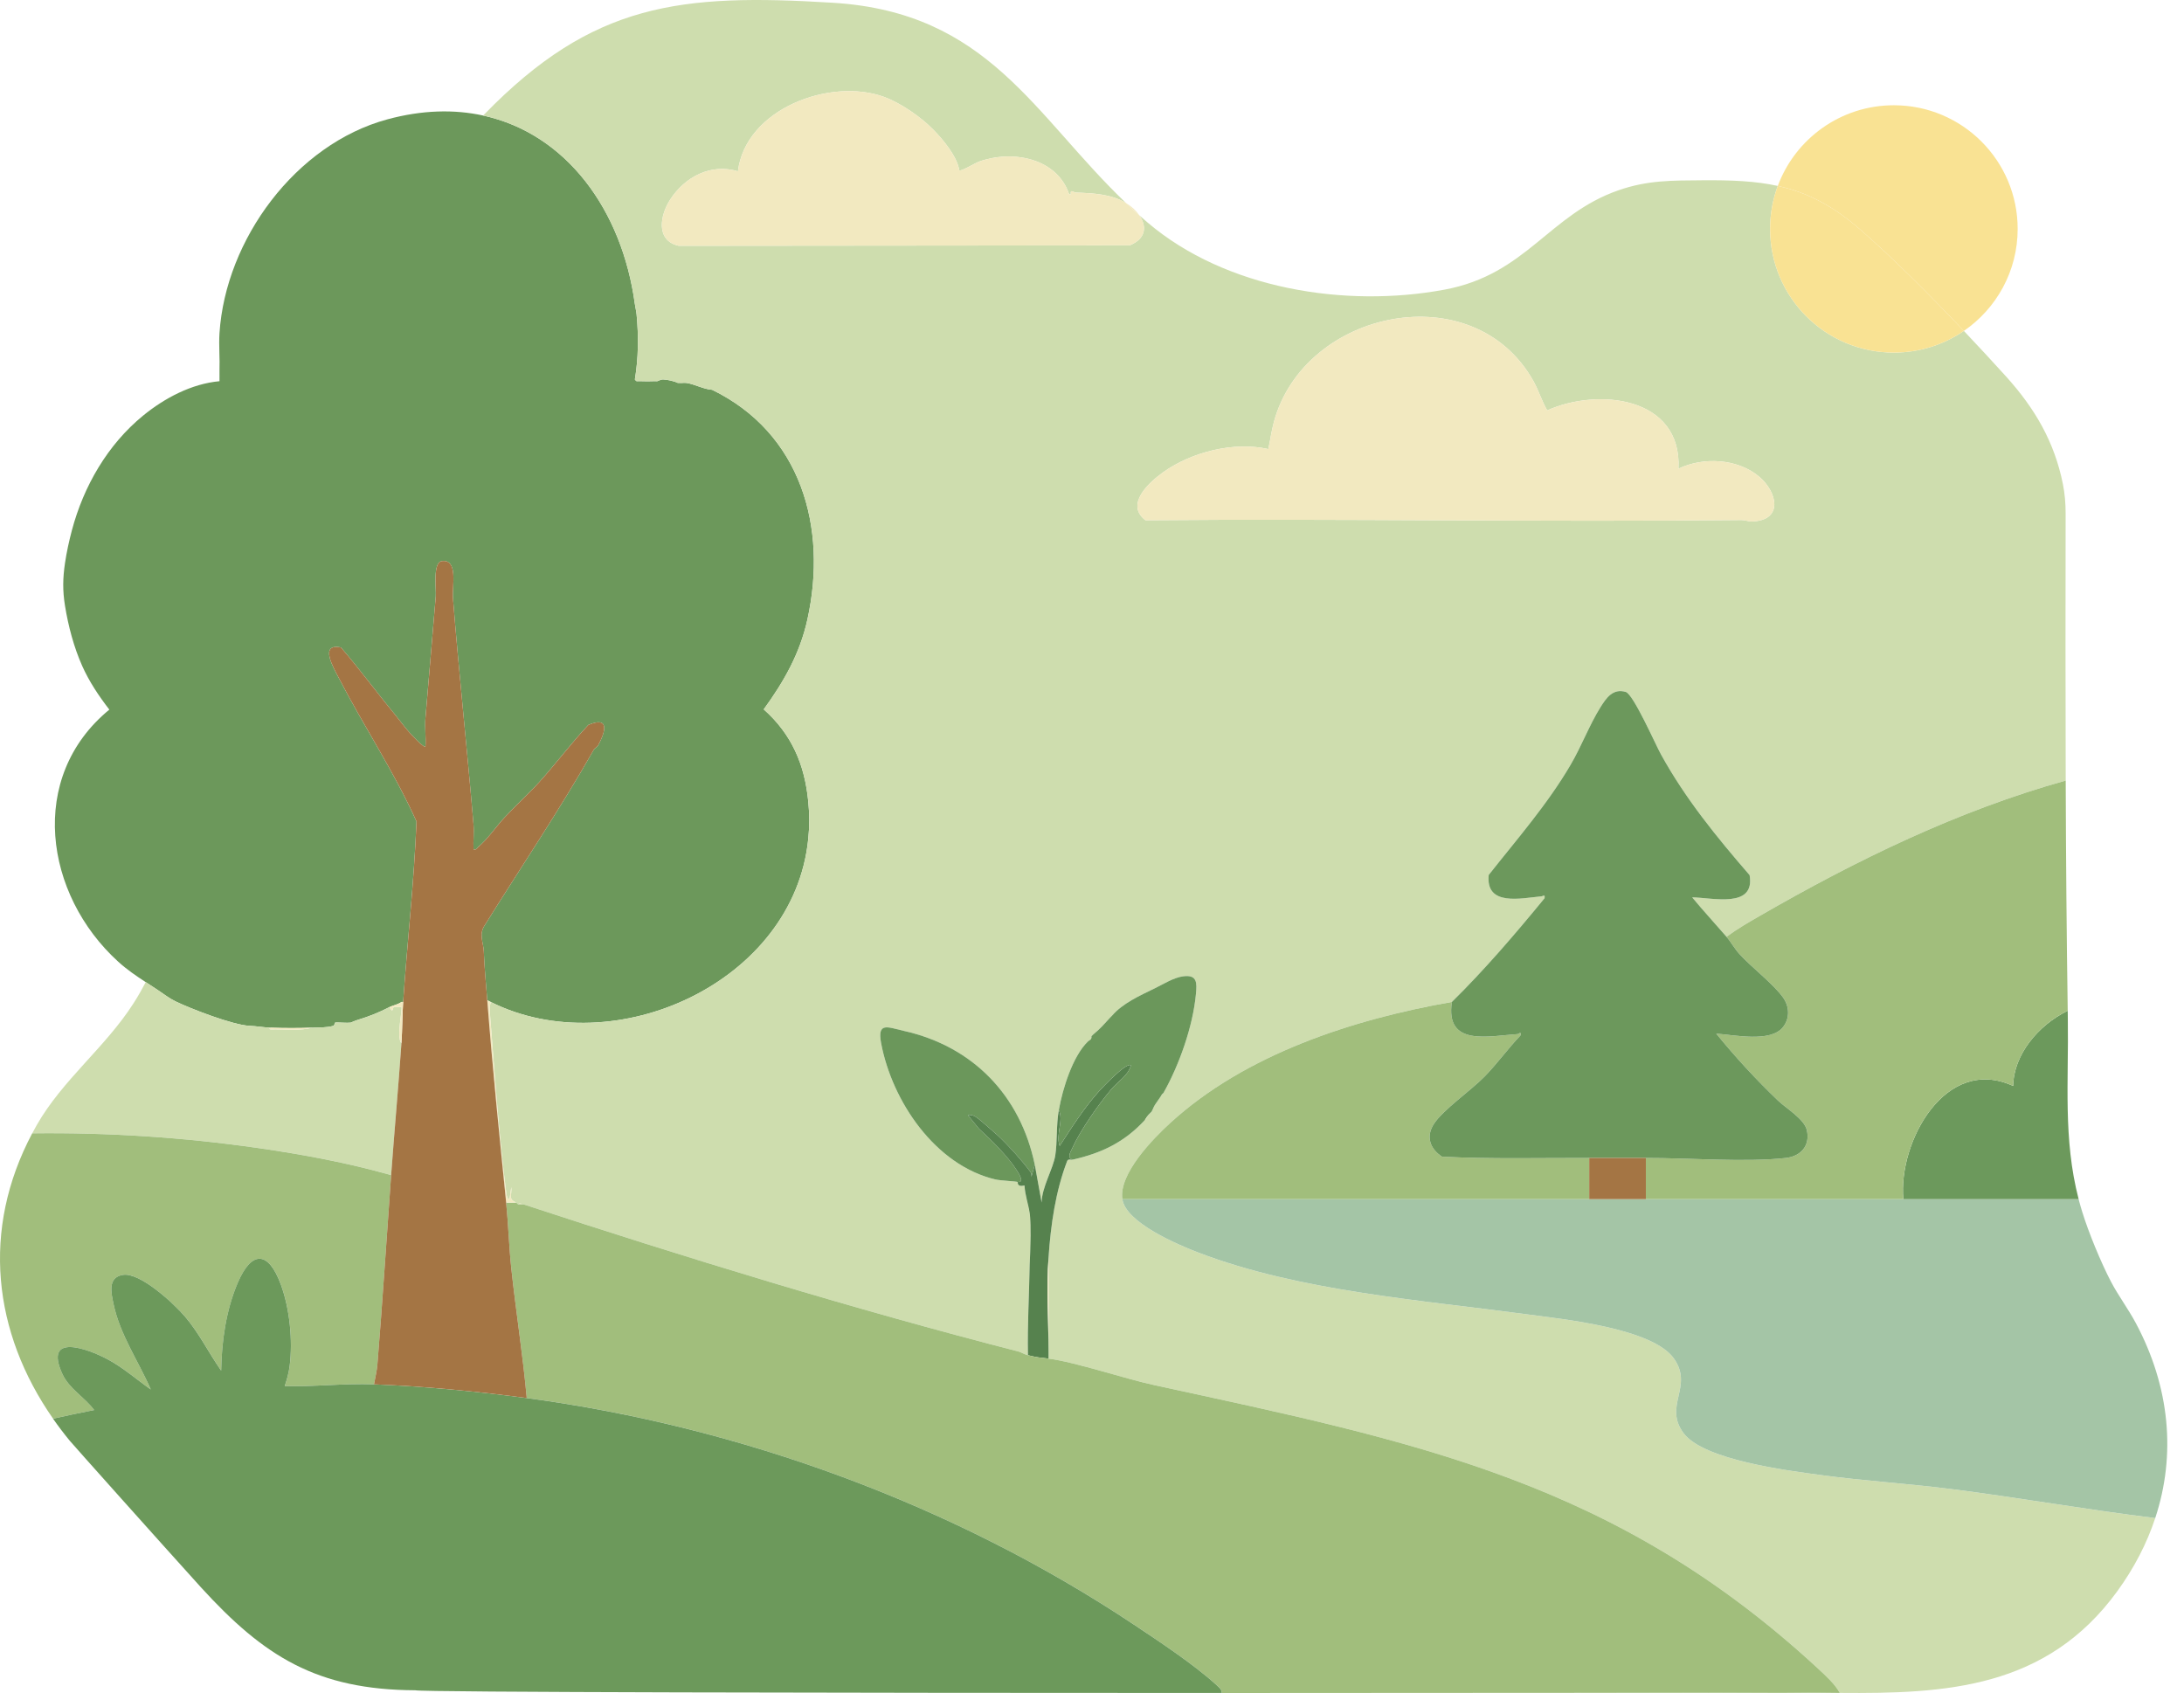<svg width="129" height="100" viewBox="0 0 129 100" fill="none" xmlns="http://www.w3.org/2000/svg">
<g clip-path="url(#clip0_424_6217)">
<path d="M115.998 19.546C117.916 18.229 119.175 16.023 119.175 13.521C119.175 9.487 115.901 6.217 111.863 6.217C108.719 6.217 106.039 8.2 105.007 10.982C106.695 11.353 108.206 12.103 109.89 13.57C111.785 15.22 113.999 17.438 115.998 19.547V19.546Z" fill="#F9E293"/>
<path d="M66.502 11.985C66.761 12.234 67.027 12.479 67.301 12.722C67.107 12.44 66.824 12.181 66.502 11.985Z" fill="#F2E9C0"/>
<path d="M104.1 99.962C102.116 99.983 87.988 100 72.173 100H108.671C108.671 99.998 108.669 99.997 108.668 99.995C107.157 99.982 105.628 99.947 104.1 99.962Z" fill="#A1BE7C"/>
<path d="M47.739 47.332C47.818 48.143 47.821 48.744 47.739 49.56C46.893 58.024 36.291 62.832 28.983 59.182L28.78 59.081C28.704 58.097 28.616 57.209 28.576 56.196C28.556 55.685 28.287 55.233 28.593 54.712C30.749 51.247 33.067 47.822 35.077 44.276C35.134 44.177 35.264 44.144 35.337 44.011C35.763 43.219 36.025 42.289 34.755 42.817C33.724 43.912 32.826 45.123 31.814 46.238C31.175 46.941 30.422 47.618 29.794 48.295C29.309 48.817 28.811 49.555 28.27 50.008C28.174 50.089 28.157 50.217 27.97 50.167C27.942 49.686 28.009 49.18 27.968 48.7C27.589 44.225 27.11 39.778 26.755 35.328C26.7 34.646 27.083 33.003 26.093 33.144C25.551 33.222 25.775 34.773 25.738 35.228C25.536 37.621 25.33 40.037 25.129 42.419C25.085 42.958 25.165 43.546 25.13 44.091C25.03 44.203 24.251 43.342 24.125 43.198C23.841 42.875 23.586 42.515 23.314 42.186C22.238 40.887 21.239 39.519 20.139 38.244C18.827 37.975 19.707 39.458 20.009 40.041C21.489 42.905 23.283 45.586 24.6 48.522C24.46 52.092 24.057 55.623 23.812 59.182H23.711C23.51 59.338 23.198 59.386 23.001 59.487C22.37 59.809 21.826 60.03 21.152 60.234C20.916 60.305 20.738 60.403 20.711 60.405C20.477 60.429 20.062 60.391 19.816 60.395C19.758 60.396 19.772 60.568 19.682 60.595C19.301 60.705 18.831 60.687 18.439 60.702C17.659 60.731 16.785 60.731 16.006 60.702C15.519 60.684 15.181 60.611 14.732 60.592C13.763 60.549 11.253 59.581 10.354 59.142C9.977 58.958 9.675 58.712 9.315 58.474C9.076 58.316 8.841 58.163 8.608 58.011C8.045 57.645 7.499 57.274 6.982 56.804C2.627 52.846 1.598 45.907 6.458 41.915C5.836 41.108 5.269 40.263 4.854 39.331C4.362 38.225 4.034 36.983 3.84 35.786C3.693 34.879 3.708 34.15 3.84 33.254C3.934 32.617 4.08 31.953 4.245 31.329C4.94 28.716 6.353 26.265 8.456 24.546C9.717 23.515 11.318 22.665 12.964 22.517C12.973 22.316 12.957 22.112 12.964 21.91C12.991 21.176 12.918 20.409 12.964 19.682C13.323 14.152 17.462 8.519 22.879 7.05C24.932 6.493 26.831 6.451 28.539 6.824C33.434 7.894 36.74 12.379 37.499 17.96C37.527 18.165 37.581 18.363 37.6 18.567C37.724 19.855 37.711 21.137 37.499 22.416C37.517 22.447 37.57 22.5 37.6 22.517C37.903 22.505 38.212 22.536 38.513 22.517C38.613 22.511 38.717 22.519 38.817 22.517C38.863 22.517 39.002 22.414 39.166 22.415C39.383 22.417 39.833 22.511 40.034 22.619C40.067 22.621 40.102 22.616 40.135 22.619C40.267 22.63 40.413 22.602 40.541 22.619C41.006 22.682 41.569 22.994 42.061 23.024C47.307 25.576 48.898 31.135 47.689 36.597C47.245 38.605 46.305 40.255 45.11 41.9C46.761 43.37 47.528 45.153 47.739 47.332Z" fill="#6C985B"/>
<path d="M60.87 73.147C60.87 73.2 60.869 73.254 60.868 73.307C60.867 73.326 60.867 73.345 60.866 73.364C60.865 73.395 60.865 73.425 60.864 73.456C60.863 73.496 60.862 73.536 60.861 73.576C60.861 73.622 60.859 73.667 60.857 73.711V73.725C60.855 73.81 60.852 73.891 60.849 73.968C60.848 73.996 60.847 74.025 60.846 74.052C60.845 74.083 60.843 74.114 60.842 74.143C60.841 74.178 60.84 74.211 60.838 74.244C60.838 74.267 60.836 74.289 60.835 74.311C60.834 74.336 60.833 74.359 60.832 74.382C60.831 74.414 60.829 74.444 60.828 74.472C60.827 74.483 60.827 74.494 60.827 74.504C60.865 73.924 60.99 72.109 60.99 72.109C60.909 71.579 60.565 70.636 60.516 70.074C60.555 70.609 60.737 71.111 60.818 71.64C60.823 71.675 60.828 71.71 60.832 71.749C60.837 71.788 60.841 71.829 60.844 71.87C60.846 71.891 60.848 71.914 60.849 71.936C60.854 72.002 60.858 72.072 60.861 72.145C60.862 72.17 60.863 72.196 60.864 72.221C60.866 72.271 60.868 72.321 60.87 72.374C60.874 72.574 60.874 72.787 60.873 73.001C60.873 73.049 60.871 73.098 60.87 73.147ZM60.823 74.576C60.824 74.56 60.825 74.544 60.826 74.525C60.825 74.528 60.825 74.531 60.825 74.535C60.824 74.55 60.824 74.564 60.823 74.576Z" fill="#CEDDAE"/>
<path d="M115.297 87.96C112.713 87.63 110.099 87.475 107.517 87.123C105.565 86.858 100.63 86.241 99.444 84.655C98.234 83.035 100.037 81.912 98.88 80.256C97.615 78.445 92.29 77.916 90.154 77.629C83.86 76.783 76.74 76.264 70.786 73.987C69.582 73.527 66.497 72.224 66.292 70.83C66.073 69.339 68.092 67.27 69.13 66.322C73.569 62.262 79.922 60.204 85.757 59.182C87.714 57.254 89.49 55.176 91.231 53.054C91.266 52.799 91.16 52.935 91.024 52.947C89.855 53.051 87.737 53.56 87.932 51.681C89.605 49.56 91.4 47.512 92.77 45.172C93.406 44.086 93.886 42.805 94.535 41.77C94.873 41.23 95.269 40.644 96.027 40.87C96.48 41.006 97.775 43.96 98.109 44.564C99.56 47.192 101.388 49.432 103.342 51.691C103.687 53.685 101.14 53.017 99.951 53.005C100.606 53.797 101.308 54.557 101.979 55.334C102.592 54.879 103.277 54.482 103.939 54.101C109.665 50.793 115.689 47.868 122.013 46.106C121.995 40.845 122 35.581 122.008 30.323C122.009 29.737 121.96 29.151 121.844 28.577C121.347 26.108 120.202 24.13 118.478 22.224C117.725 21.392 116.882 20.479 115.998 19.546C114.822 20.353 113.399 20.826 111.864 20.826C107.826 20.826 104.552 17.555 104.552 13.521C104.552 12.628 104.713 11.773 105.006 10.982C103.69 10.692 102.265 10.634 100.567 10.648C98.771 10.663 97.333 10.637 95.609 11.235C91.48 12.666 90.164 16.203 85.335 17.106C79.468 18.203 72.404 17.076 67.787 13.147C67.622 13.007 67.461 12.866 67.301 12.723C67.73 13.348 67.721 14.086 66.725 14.493L40.083 14.518C38.713 14.201 38.984 12.715 39.585 11.789C40.456 10.443 41.993 9.637 43.586 10.118C44.045 6.418 49.053 4.564 52.228 5.727C53.196 6.082 54.368 6.894 55.093 7.625C55.694 8.23 56.521 9.217 56.662 10.06C56.759 10.142 57.592 9.633 57.822 9.549C59.781 8.837 62.434 9.326 63.15 11.476H63.249C63.211 11.141 63.364 11.37 63.603 11.378C64.545 11.409 65.622 11.468 66.465 11.963C66.478 11.97 66.49 11.978 66.502 11.986C61.071 6.796 58.392 0.733 49.212 0.164C40.167 -0.396 35.011 0.176 28.613 6.747C28.589 6.773 28.564 6.799 28.539 6.824C33.434 7.894 36.74 12.379 37.499 17.96C37.528 18.165 37.581 18.362 37.601 18.567C37.724 19.855 37.711 21.137 37.499 22.416C37.517 22.447 37.57 22.5 37.601 22.517C37.903 22.505 38.212 22.535 38.513 22.517C38.614 22.511 38.717 22.519 38.817 22.517C38.863 22.517 39.002 22.414 39.166 22.415C39.383 22.417 39.833 22.511 40.034 22.619C40.067 22.62 40.102 22.616 40.135 22.619C40.267 22.63 40.413 22.601 40.541 22.619C41.006 22.681 41.569 22.994 42.062 23.024C47.307 25.576 48.898 31.135 47.689 36.597C47.245 38.605 46.305 40.255 45.11 41.9C46.762 43.37 47.528 45.153 47.739 47.332C47.818 48.143 47.821 48.744 47.739 49.56C46.893 58.023 36.291 62.832 28.983 59.182C28.889 59.544 28.954 60.066 28.984 60.447C29.241 63.712 29.488 67.234 29.905 70.467C29.923 70.609 29.97 70.866 30.097 70.829L30.199 70.121C30.247 70.616 29.992 70.84 30.504 71.033C30.521 71.039 30.549 71.114 30.605 71.134H30.606C30.622 71.134 30.619 71.038 30.909 71.134C40.502 74.284 50.436 77.332 60.209 79.844C60.286 79.864 60.475 79.986 60.716 80.047C60.679 78.255 60.79 76.468 60.817 74.679C60.817 74.674 60.818 74.653 60.82 74.621C60.82 74.614 60.821 74.606 60.821 74.597C60.821 74.59 60.822 74.584 60.822 74.576C60.823 74.564 60.823 74.55 60.824 74.535C60.824 74.532 60.824 74.529 60.825 74.525C60.825 74.518 60.825 74.511 60.827 74.504C60.827 74.494 60.827 74.483 60.828 74.472C60.828 74.444 60.831 74.414 60.831 74.382C60.833 74.359 60.834 74.336 60.835 74.312C60.835 74.289 60.837 74.267 60.838 74.244C60.84 74.211 60.841 74.178 60.842 74.143C60.843 74.114 60.845 74.084 60.846 74.052C60.847 74.025 60.848 73.996 60.849 73.968C60.852 73.891 60.855 73.81 60.857 73.725V73.711C60.859 73.667 60.86 73.622 60.861 73.576C60.862 73.536 60.863 73.496 60.864 73.456C60.865 73.425 60.865 73.395 60.866 73.364C60.867 73.345 60.867 73.326 60.868 73.307C60.869 73.254 60.87 73.2 60.87 73.147C60.871 73.098 60.872 73.049 60.872 73.001C60.874 72.787 60.874 72.574 60.869 72.374C60.868 72.321 60.866 72.271 60.864 72.221C60.863 72.196 60.862 72.17 60.861 72.145C60.858 72.072 60.854 72.002 60.849 71.936C60.848 71.914 60.846 71.892 60.844 71.87C60.84 71.828 60.836 71.787 60.831 71.75C60.828 71.71 60.822 71.675 60.817 71.64C60.736 71.111 60.555 70.609 60.515 70.074C60.513 70.056 60.512 70.038 60.511 70.021C60.046 70.136 60.131 69.832 60.108 69.817C60.053 69.78 59.089 69.737 58.789 69.666C55.238 68.823 52.691 65.055 52.044 61.618C51.799 60.328 52.448 60.684 53.379 60.891C57.473 61.8 60.279 64.721 61.121 68.805L61.526 71.032C61.531 70.133 62.211 69.031 62.332 68.241C62.458 67.415 62.38 66.477 62.541 65.563C62.762 64.316 63.355 62.389 64.264 61.512C64.353 61.427 64.493 61.415 64.467 61.208C64.504 61.181 64.532 61.137 64.569 61.106C65.008 60.747 65.225 60.482 65.582 60.094C65.615 60.059 65.653 60.028 65.684 59.992C66.307 59.265 67.301 58.818 68.218 58.372C68.701 58.138 69.327 57.736 69.9 57.666C70.728 57.563 70.698 58.074 70.639 58.715C70.463 60.617 69.657 62.9 68.725 64.55C68.709 64.583 68.644 64.612 68.624 64.652C68.529 64.831 68.337 65.07 68.218 65.259C68.134 65.394 68.067 65.592 68.016 65.665C67.998 65.689 67.975 65.708 67.954 65.727L67.914 65.766C67.888 65.802 67.842 65.83 67.813 65.867L67.793 65.898C67.757 65.959 67.741 66.03 67.61 66.171C66.406 67.474 65.063 68.112 63.352 68.5C63.261 68.521 63.109 68.435 63.039 68.563C62.342 70.372 62.064 72.345 61.933 74.273V80.25C63.519 80.452 66.403 81.43 68.215 81.823C83.629 85.167 95.424 87.493 107.406 98.579C107.836 98.977 108.397 99.486 108.667 99.995C114.933 100.05 120.878 99.738 125.058 93.992C126.06 92.613 126.808 91.162 127.301 89.669C123.289 89.177 119.307 88.471 115.297 87.96ZM67.658 30.729C66.447 29.806 67.824 28.527 68.692 27.903C70.368 26.699 72.884 26.062 74.913 26.526C75.031 25.991 75.099 25.458 75.243 24.927C77.042 18.27 87.047 16.192 90.575 22.515C90.888 23.075 91.066 23.688 91.387 24.24C94.391 22.893 99.346 23.42 99.141 27.683C100.606 26.979 102.622 27.081 103.897 28.147C104.998 29.069 105.357 30.761 103.449 30.802C103.272 30.805 103.068 30.714 102.846 30.716C91.119 30.846 79.385 30.624 67.658 30.729Z" fill="#CEDDAE"/>
<path d="M23.712 61.613C23.532 64.209 23.291 66.844 23.104 69.412C20.531 68.681 17.88 68.189 15.23 67.808C10.853 67.179 6.374 66.887 1.903 66.943C1.991 66.779 2.08 66.616 2.172 66.452C3.699 63.777 6.222 61.866 7.891 59.255C8.153 58.847 8.389 58.431 8.609 58.01C8.842 58.163 9.077 58.315 9.315 58.474C9.675 58.712 9.977 58.958 10.355 59.142C11.254 59.581 13.764 60.549 14.733 60.592C15.181 60.611 15.52 60.684 16.007 60.702C15.733 60.846 16.182 60.802 16.259 60.802C16.961 60.803 17.776 60.888 18.44 60.702C18.832 60.687 19.302 60.705 19.683 60.594C19.773 60.568 19.759 60.396 19.817 60.395C20.063 60.391 20.478 60.429 20.712 60.405C20.739 60.403 20.917 60.304 21.153 60.234C21.827 60.03 22.37 59.809 23.002 59.486C23.242 59.92 23.171 59.5 23.272 59.485C23.417 59.465 23.567 59.492 23.712 59.486C23.789 59.56 23.392 61.319 23.712 61.613Z" fill="#CEDDAE"/>
<path d="M127.301 89.669C123.289 89.177 119.307 88.471 115.297 87.96C112.713 87.63 110.099 87.475 107.517 87.123C105.565 86.858 100.63 86.241 99.444 84.655C98.234 83.034 100.037 81.912 98.88 80.256C97.615 78.445 92.29 77.916 90.154 77.629C83.86 76.783 76.74 76.264 70.786 73.987C69.582 73.527 66.497 72.224 66.292 70.83H122.775C122.839 71.076 122.909 71.324 122.986 71.572C123.364 72.8 124.095 74.576 124.692 75.715C125.113 76.52 125.706 77.312 126.155 78.152C128.169 81.926 128.537 85.928 127.301 89.669Z" fill="#A4C5A6"/>
<path d="M103.449 30.802C103.273 30.805 103.068 30.714 102.846 30.716C91.119 30.846 79.385 30.624 67.658 30.729C66.447 29.807 67.824 28.527 68.692 27.903C70.368 26.699 72.884 26.063 74.913 26.526C75.031 25.991 75.099 25.458 75.243 24.927C77.042 18.27 87.047 16.192 90.576 22.515C90.888 23.075 91.066 23.688 91.388 24.24C94.392 22.893 99.346 23.421 99.141 27.683C100.606 26.979 102.622 27.081 103.897 28.147C104.998 29.069 105.357 30.761 103.449 30.802Z" fill="#F2E9C0"/>
<path d="M93.868 68.399V70.83H66.292C66.073 69.339 68.091 67.27 69.13 66.322C73.569 62.262 79.922 60.204 85.757 59.182C85.347 61.844 87.941 61.191 89.636 61.081C89.751 61.074 89.836 60.877 89.812 61.156C89.072 61.931 88.434 62.825 87.687 63.59C86.899 64.397 85.241 65.546 84.698 66.378C84.203 67.137 84.465 67.854 85.175 68.323C88.051 68.468 90.975 68.393 93.868 68.399Z" fill="#A1BE7C"/>
<path d="M115.998 19.546C114.822 20.353 113.398 20.826 111.863 20.826C107.825 20.826 104.552 17.556 104.552 13.522C104.552 12.628 104.713 11.773 105.006 10.982C106.695 11.352 108.206 12.103 109.891 13.569C111.785 15.22 114 17.437 115.998 19.546Z" fill="#F9E293"/>
<path d="M66.725 14.492L40.083 14.518C38.713 14.201 38.985 12.715 39.585 11.789C40.456 10.443 41.993 9.637 43.587 10.118C44.045 6.417 49.053 4.564 52.228 5.727C53.197 6.082 54.369 6.894 55.094 7.625C55.695 8.23 56.521 9.217 56.662 10.06C56.759 10.142 57.593 9.633 57.823 9.549C59.782 8.836 62.435 9.326 63.151 11.476H63.25C63.211 11.141 63.364 11.37 63.604 11.378C64.546 11.409 65.622 11.468 66.466 11.963C66.478 11.97 66.49 11.978 66.502 11.985C66.762 12.234 67.028 12.479 67.301 12.722C67.73 13.348 67.721 14.086 66.725 14.492Z" fill="#F2E9C0"/>
<path d="M60.92 69.513C60.932 69.381 60.931 69.312 60.849 69.202C60.336 68.515 59.581 67.675 58.945 67.08C58.749 66.896 57.792 66.056 57.628 65.965C57.465 65.873 57.359 65.838 57.169 65.867L57.827 66.673C58.547 67.328 59.528 68.296 60.05 69.115C60.116 69.219 60.568 69.878 60.108 69.817C60.053 69.78 59.089 69.737 58.789 69.666C55.239 68.823 52.692 65.055 52.044 61.618C51.8 60.328 52.449 60.684 53.379 60.89C57.473 61.8 60.279 64.721 61.122 68.804L60.92 69.513Z" fill="#6B975B"/>
<path d="M66.799 62.93C66.634 63.537 66.014 63.892 65.632 64.347C64.886 65.236 63.802 66.774 63.334 67.823C63.229 68.059 63.006 68.376 63.352 68.5C63.261 68.521 63.109 68.436 63.039 68.563C62.343 70.372 62.065 72.345 61.933 74.273C61.806 76.135 61.933 77.978 61.933 79.844V80.25C61.427 80.185 61.29 80.192 60.716 80.047C60.68 78.255 60.79 76.468 60.818 74.679C60.818 74.674 60.819 74.653 60.821 74.621C60.821 74.614 60.822 74.606 60.822 74.597C60.822 74.59 60.823 74.584 60.823 74.576C60.824 74.564 60.824 74.55 60.825 74.535C60.825 74.532 60.825 74.529 60.826 74.525C60.826 74.518 60.826 74.511 60.827 74.504C60.827 74.494 60.827 74.483 60.828 74.472C60.829 74.444 60.831 74.414 60.832 74.382C60.833 74.359 60.834 74.336 60.835 74.312C60.835 74.289 60.837 74.267 60.838 74.244C60.84 74.211 60.841 74.178 60.842 74.143C60.843 74.114 60.845 74.084 60.846 74.052C60.847 74.025 60.848 73.996 60.849 73.968C60.852 73.891 60.855 73.81 60.857 73.725V73.711C60.859 73.667 60.86 73.622 60.861 73.576C60.862 73.536 60.863 73.496 60.864 73.456C60.865 73.425 60.865 73.395 60.866 73.364C60.867 73.345 60.867 73.326 60.868 73.307C60.869 73.254 60.87 73.2 60.87 73.147C60.871 73.098 60.873 73.049 60.873 73.001C60.874 72.787 60.874 72.574 60.869 72.374C60.868 72.322 60.866 72.271 60.864 72.221C60.863 72.196 60.862 72.17 60.861 72.145C60.858 72.072 60.854 72.002 60.849 71.936C60.848 71.914 60.846 71.892 60.844 71.87C60.841 71.829 60.837 71.788 60.832 71.75C60.828 71.71 60.823 71.675 60.818 71.64C60.737 71.111 60.555 70.609 60.516 70.074C60.514 70.057 60.513 70.038 60.511 70.021C60.046 70.136 60.131 69.832 60.108 69.817C60.568 69.878 60.116 69.219 60.05 69.115C59.528 68.297 58.547 67.328 57.827 66.673L57.169 65.867C57.359 65.838 57.465 65.874 57.628 65.965C57.792 66.056 58.749 66.897 58.945 67.08C59.581 67.675 60.336 68.516 60.849 69.202C60.931 69.312 60.932 69.381 60.92 69.513L61.122 68.805L61.526 71.032C61.531 70.133 62.212 69.031 62.332 68.241C62.458 67.415 62.38 66.477 62.541 65.563C62.841 66.212 62.343 66.997 62.592 67.689C63.309 66.577 64.036 65.436 64.923 64.448C65.116 64.231 66.558 62.702 66.799 62.93Z" fill="#56824E"/>
<path d="M61.932 74.273V79.844C61.932 77.978 61.806 76.134 61.932 74.273Z" fill="#F2E9C0"/>
<path d="M30.91 71.134H30.606C30.623 71.134 30.62 71.038 30.91 71.134Z" fill="#F2E9C0"/>
<path d="M118.909 64.145C114.911 62.301 112.112 67.451 112.422 70.83H122.776C121.851 67.259 122.195 63.874 122.138 60.175C122.136 60.017 122.134 59.858 122.132 59.7C120.373 60.565 118.938 62.303 118.909 64.146V64.145Z" fill="#6C995C"/>
<path d="M108.667 99.995C107.156 99.982 105.627 99.947 104.1 99.962C102.168 99.982 88.731 100 73.432 100H72.172C72.163 99.786 72.01 99.67 71.87 99.542C70.528 98.316 68.49 96.968 66.954 95.945C56.35 88.888 43.749 84.271 31.112 82.578C30.88 80.023 30.475 77.482 30.201 74.931C30.063 73.649 30.026 72.327 29.895 71.033H30.504C30.521 71.039 30.548 71.114 30.605 71.134H30.909C40.502 74.284 50.436 77.332 60.209 79.844C60.286 79.864 60.475 79.986 60.716 80.047C61.29 80.192 61.427 80.184 61.932 80.249C63.519 80.452 66.403 81.43 68.215 81.823C83.628 85.166 95.424 87.493 107.406 98.578C107.836 98.977 108.397 99.486 108.667 99.995Z" fill="#A1BE7C"/>
<path d="M3.133 83.797C3.941 83.617 4.75 83.445 5.564 83.287C5.002 82.529 4.092 82.039 3.688 81.161C2.555 78.7 5.19 79.662 6.376 80.298C7.279 80.784 8.077 81.488 8.907 82.072C8.178 80.397 7.091 78.848 6.708 77.029C6.57 76.374 6.344 75.452 7.262 75.304C8.284 75.139 10.294 77.02 10.934 77.771C11.768 78.75 12.331 79.913 13.065 80.958C13.093 79.224 13.351 77.405 14.033 75.797C14.862 73.839 15.854 73.871 16.589 75.87C17.116 77.303 17.303 79.188 17.11 80.694C17.061 81.076 16.946 81.506 16.818 81.87C18.578 81.922 20.329 81.7 22.09 81.769C22.158 81.402 22.261 80.971 22.292 80.603C22.596 76.881 22.832 73.14 23.104 69.413C20.532 68.682 17.881 68.19 15.229 67.809C10.853 67.18 6.374 66.888 1.903 66.943C-1.12 72.638 -0.418 78.702 3.134 83.797H3.133Z" fill="#A1BE7C"/>
<path d="M71.869 99.542C70.527 98.316 68.489 96.968 66.953 95.946C56.35 88.888 43.749 84.272 31.111 82.579C28.142 82.182 25.097 81.888 22.088 81.769C20.327 81.7 18.576 81.922 16.817 81.87C16.944 81.506 17.06 81.076 17.108 80.694C17.301 79.188 17.115 77.303 16.587 75.87C15.852 73.872 14.861 73.84 14.031 75.797C13.349 77.406 13.093 79.225 13.063 80.958C12.329 79.914 11.767 78.75 10.932 77.771C10.293 77.02 8.283 75.139 7.26 75.304C6.343 75.452 6.569 76.374 6.707 77.029C7.09 78.849 8.178 80.397 8.906 82.072C8.075 81.487 7.277 80.784 6.374 80.298C5.188 79.661 2.554 78.698 3.686 81.161C4.09 82.039 5 82.529 5.562 83.287C4.75 83.445 3.94 83.616 3.132 83.797C3.44 84.239 3.769 84.673 4.119 85.099C4.323 85.347 9.409 91.039 11.859 93.748C15.602 97.855 18.721 99.811 24.531 99.84C24.833 99.96 50.138 99.997 72.169 99.999C72.16 99.786 72.007 99.67 71.866 99.542H71.869Z" fill="#6C995B"/>
<path d="M30.504 71.033H29.895C29.494 67.052 29.087 63.078 28.78 59.081L28.983 59.182C28.889 59.544 28.954 60.066 28.984 60.448C29.241 63.712 29.488 67.234 29.905 70.467C29.923 70.609 29.97 70.866 30.097 70.829L30.199 70.122C30.247 70.616 29.992 70.841 30.504 71.033Z" fill="#F2E9C0"/>
<path d="M35.337 44.011C35.264 44.144 35.135 44.177 35.078 44.276C33.067 47.822 30.75 51.247 28.593 54.712C28.288 55.233 28.557 55.685 28.577 56.196C28.616 57.209 28.705 58.097 28.781 59.081C29.088 63.078 29.494 67.052 29.896 71.033C30.027 72.328 30.063 73.65 30.201 74.931C30.476 77.482 30.88 80.024 31.113 82.579C28.143 82.181 25.099 81.888 22.09 81.769C22.159 81.401 22.261 80.97 22.291 80.603C22.595 76.88 22.832 73.139 23.103 69.412C23.291 66.844 23.532 64.209 23.712 61.614C23.767 60.803 23.758 59.983 23.813 59.182C24.057 55.623 24.461 52.092 24.601 48.522C23.284 45.586 21.489 42.905 20.009 40.041C19.708 39.458 18.828 37.975 20.14 38.244C21.24 39.519 22.239 40.887 23.314 42.186C23.587 42.515 23.841 42.875 24.125 43.198C24.252 43.342 25.031 44.203 25.131 44.091C25.166 43.546 25.085 42.958 25.13 42.419C25.331 40.037 25.537 37.621 25.738 35.228C25.776 34.773 25.552 33.222 26.094 33.144C27.084 33.003 26.7 34.646 26.755 35.328C27.111 39.778 27.59 44.225 27.969 48.7C28.009 49.18 27.942 49.686 27.971 50.167C28.157 50.217 28.174 50.089 28.271 50.008C28.811 49.555 29.31 48.817 29.795 48.295C30.422 47.618 31.175 46.941 31.814 46.238C32.827 45.123 33.724 43.912 34.755 42.817C36.026 42.289 35.764 43.219 35.337 44.011Z" fill="#A47544"/>
<path d="M23.813 59.182C23.758 59.983 23.767 60.803 23.712 61.613C23.392 61.319 23.789 59.56 23.712 59.486C23.567 59.492 23.417 59.465 23.272 59.485C23.171 59.499 23.242 59.92 23.002 59.486C23.199 59.386 23.511 59.337 23.712 59.182H23.813Z" fill="#F2E9C0"/>
<path d="M18.44 60.702C17.776 60.888 16.96 60.803 16.259 60.803C16.182 60.803 15.733 60.846 16.006 60.702C16.786 60.73 17.66 60.73 18.44 60.702Z" fill="#F2E9C0"/>
<path d="M122.132 59.699C120.373 60.564 118.937 62.302 118.909 64.145C114.91 62.302 112.111 67.451 112.421 70.83H97.214V68.399C99.716 68.393 103.094 68.667 105.477 68.399C106.372 68.3 106.932 67.669 106.723 66.749C106.574 66.098 105.492 65.46 105.019 65.008C103.719 63.763 102.51 62.45 101.373 61.055C102.422 61.122 104.599 61.609 105.328 60.653C105.727 60.13 105.693 59.451 105.326 58.929C104.773 58.141 103.45 57.131 102.738 56.348C102.47 56.053 102.22 55.612 101.979 55.334C102.592 54.879 103.278 54.482 103.939 54.101C109.665 50.793 115.689 47.868 122.013 46.106C122.029 50.641 122.064 55.174 122.132 59.699Z" fill="#A1BE7C"/>
<path d="M70.639 58.715C70.463 60.617 69.657 62.9 68.725 64.55C68.709 64.583 68.644 64.612 68.624 64.652C68.53 64.831 68.337 65.07 68.218 65.259C68.134 65.394 68.067 65.592 68.016 65.665L67.954 65.726C67.939 65.74 67.924 65.752 67.914 65.766C67.888 65.801 67.842 65.83 67.813 65.867C67.805 65.877 67.799 65.888 67.793 65.898L67.61 66.171C66.406 67.474 65.063 68.112 63.352 68.5C63.005 68.376 63.228 68.059 63.334 67.823C63.802 66.774 64.886 65.236 65.632 64.347C66.013 63.892 66.634 63.536 66.799 62.93C66.558 62.702 65.116 64.231 64.922 64.448C64.035 65.436 63.308 66.577 62.592 67.689C62.343 66.997 62.841 66.212 62.541 65.563C62.762 64.316 63.355 62.389 64.264 61.512C64.353 61.427 64.493 61.415 64.467 61.208C64.504 61.181 64.532 61.137 64.569 61.106C65.009 60.746 65.225 60.482 65.582 60.094C65.615 60.059 65.653 60.028 65.684 59.992C66.307 59.265 67.301 58.818 68.218 58.372C68.701 58.138 69.328 57.736 69.9 57.666C70.729 57.563 70.698 58.074 70.639 58.715Z" fill="#6B975B"/>
<path d="M67.793 65.898C67.757 65.959 67.741 66.03 67.61 66.171L67.793 65.898Z" fill="#F2E9C0"/>
<path d="M68.016 65.665C67.999 65.689 67.975 65.708 67.954 65.726L68.016 65.665Z" fill="#F2E9C0"/>
<path d="M67.954 65.727L67.914 65.766C67.924 65.752 67.938 65.74 67.954 65.727Z" fill="#F2E9C0"/>
<path d="M105.476 68.399C103.094 68.667 99.716 68.393 97.214 68.399C96.101 68.402 94.982 68.402 93.868 68.399C90.976 68.393 88.051 68.468 85.176 68.323C84.465 67.855 84.203 67.137 84.698 66.379C85.242 65.546 86.899 64.397 87.687 63.59C88.434 62.825 89.072 61.931 89.812 61.156C89.836 60.877 89.751 61.074 89.636 61.081C87.941 61.191 85.347 61.845 85.757 59.182C87.714 57.254 89.49 55.176 91.231 53.054C91.266 52.799 91.16 52.935 91.024 52.947C89.855 53.051 87.737 53.561 87.932 51.681C89.605 49.56 91.4 47.512 92.77 45.172C93.406 44.087 93.886 42.805 94.535 41.77C94.873 41.23 95.269 40.645 96.027 40.871C96.48 41.007 97.775 43.96 98.109 44.564C99.56 47.192 101.388 49.432 103.342 51.691C103.687 53.685 101.14 53.017 99.951 53.005C100.606 53.797 101.308 54.557 101.979 55.334C102.22 55.612 102.469 56.053 102.738 56.348C103.45 57.131 104.773 58.141 105.325 58.929C105.692 59.451 105.727 60.13 105.327 60.654C104.599 61.609 102.422 61.122 101.373 61.055C102.51 62.45 103.719 63.763 105.019 65.008C105.492 65.46 106.573 66.098 106.722 66.749C106.932 67.669 106.372 68.3 105.476 68.399Z" fill="#6C985C"/>
<path d="M93.868 68.399V70.83H97.214V68.399C96.1 68.402 94.982 68.402 93.868 68.399Z" fill="#A47544"/>
</g>
<defs>
<clipPath id="clip0_424_6217">
<rect width="128.013" height="100" fill="white"/>
</clipPath>
</defs>
</svg>
